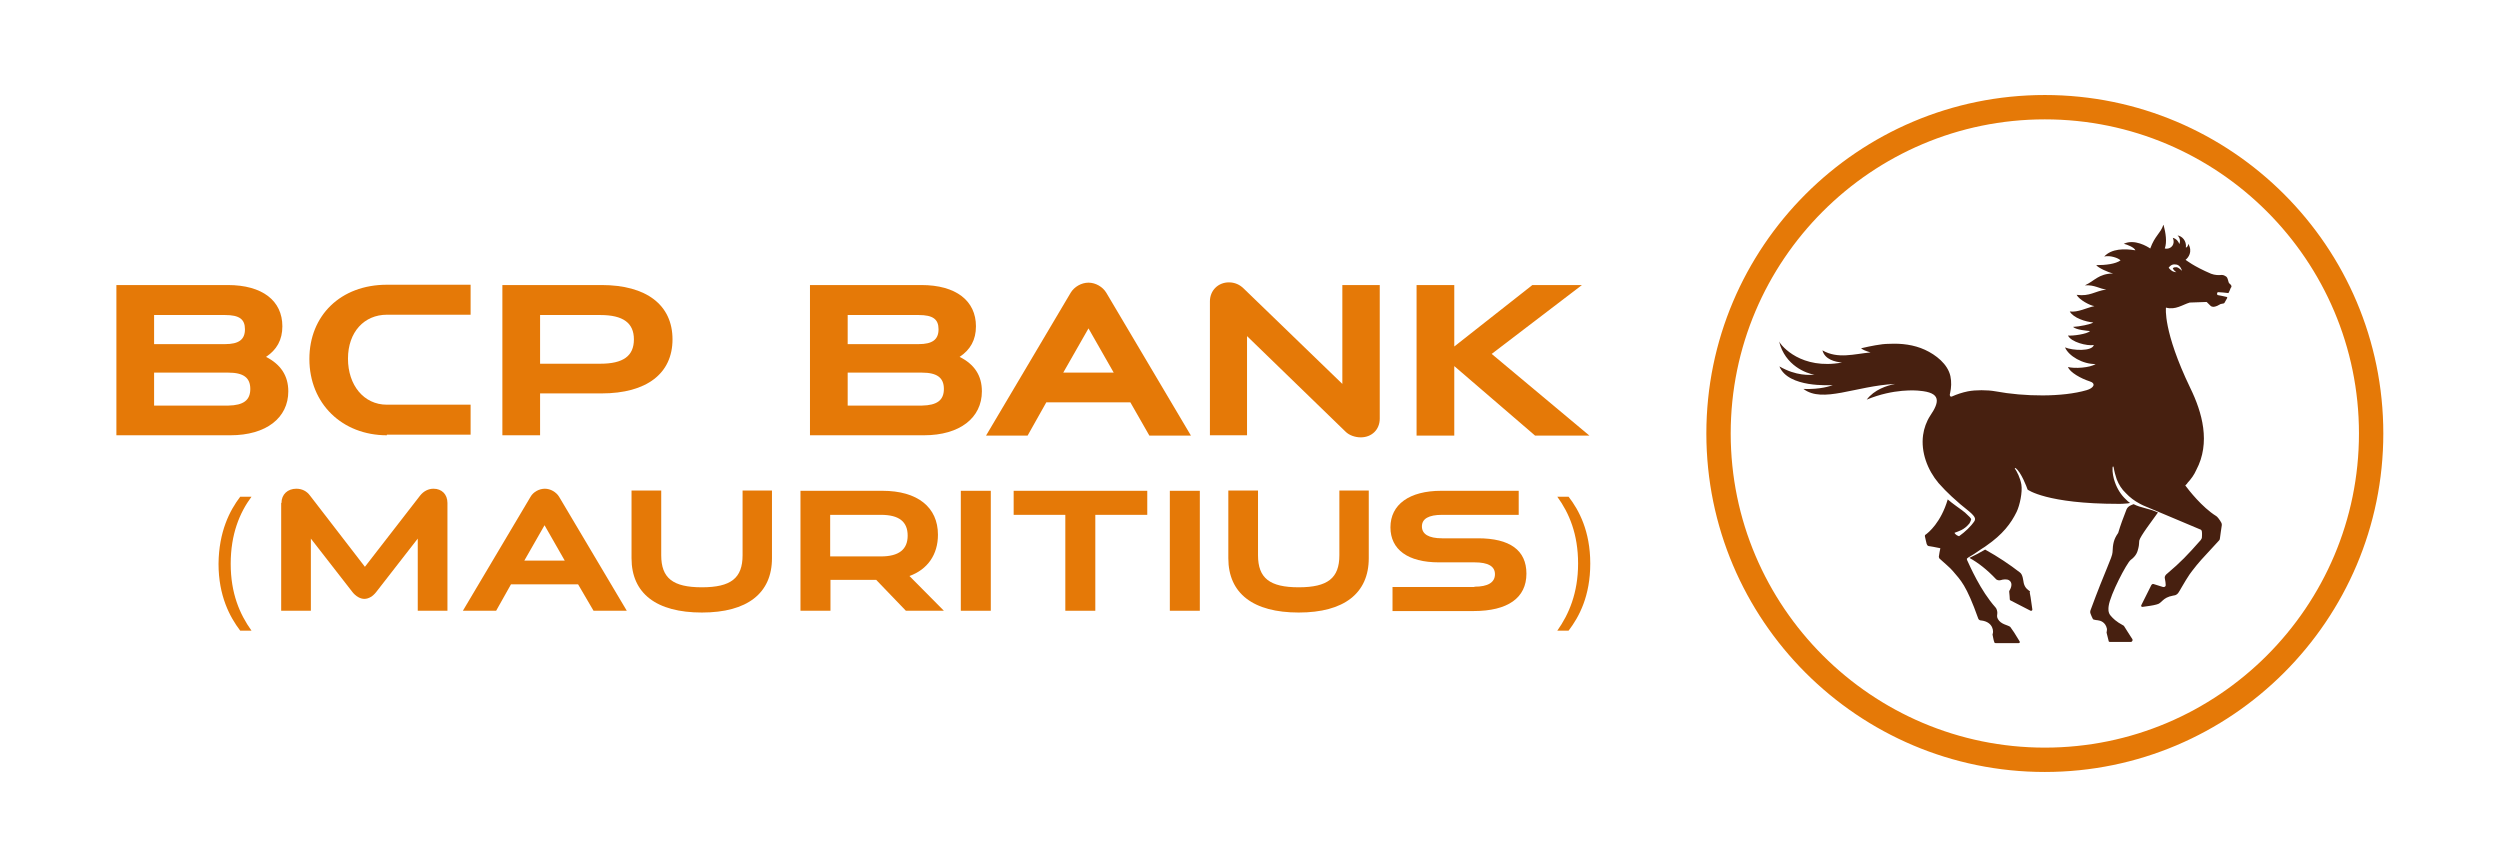 <svg xmlns="http://www.w3.org/2000/svg" width="842" height="292" viewBox="0 0 842 292" fill="none"><path d="M688.7 260C625.8 260 574.7 208.9 574.7 146C574.7 83.1 625.8 32 688.7 32C751.6 32 802.7 83.1 802.7 146C802.7 208.8 751.6 260 688.7 260ZM688.7 40.2C630.3 40.2 582.9 87.7 582.9 146C582.9 204.3 630.4 251.8 688.7 251.8C747.1 251.8 794.5 204.3 794.5 146C794.5 87.7 747.1 40.2 688.7 40.2Z" fill="#E57907"></path><path fill-rule="evenodd" clip-rule="evenodd" d="M683.6 199.1C683.1 198.7 682 198.1 681.6 196.4C681.4 195.5 681.3 193.5 680.3 192.8C676.8 190.1 673.1 187.6 668.6 185.1C667.1 186 665 187.1 663.3 187.9C666.2 189.5 669.2 191.8 672.3 195.1C672.5 195.3 673.2 195.6 673.8 195.4C674.7 195.1 675.9 195 676.6 195.4C677.8 196.1 677.6 197.6 676.8 198.9C676.7 199 676.7 199.1 676.7 199.3C676.8 200.4 676.9 201.4 676.9 201.9C676.9 202 677 202.2 677.1 202.2L683.9 205.7C684.2 205.8 684.5 205.6 684.5 205.3C684 201.4 683.7 200 683.6 199.5C683.8 199.3 683.7 199.2 683.6 199.1ZM718.6 169.8C717.9 170.1 716.7 170.4 716.2 171.6C715.1 174.4 714.2 176.8 713.4 179.5C711.9 181.6 711.6 183.2 711.5 186C711.4 187.8 709.1 191.9 704.1 205.5C704 205.7 703.9 206.3 704.1 206.7C704.3 207.2 704.6 208 704.9 208.5C705 208.6 705.1 208.7 705.3 208.7C705.6 208.8 706.3 208.9 706.5 208.9C707.4 209 709.1 209.5 709.6 211.7C709.7 212.2 709.5 212.7 709.5 213V213.1C709.6 213.4 709.9 214.8 710.2 215.9C710.2 216.1 710.4 216.2 710.6 216.2H717.7C718.1 216.2 718.4 215.6 718.2 215.3C716.7 212.9 716.3 212.4 715.4 210.9C715.4 210.8 715.3 210.8 715.2 210.7C712.6 209.3 711.7 208.3 710.9 207.4C709.9 206.3 710.1 204.9 710.2 204.1C710.7 200.3 716.3 189.6 717.6 188.6C719.5 187.2 719.9 185.9 720.2 184.6C720.5 183.5 720.4 182.7 720.5 182.1C720.8 180.6 724.9 175.3 726.8 172.6C723.4 171.1 721.1 171.1 718.6 169.8ZM751.3 95.9C751.2 95.7 751 95.6 751 95.6C750.6 95.3 750.6 95 750.5 94.7C750.2 93.5 750 93.3 749.7 93.1C749.4 92.9 748.9 92.6 748.3 92.6C747.3 92.7 746 92.7 744.7 92.2C738.8 89.7 736.1 87.5 736.1 87.5C737 86.8 738.6 84.8 737 82.1C737 82.8 736.6 83.3 736.2 83.4C736.5 81.1 734.9 79.5 733.4 79.3C734.4 80.2 734.3 81.6 734 82.2C733.7 81.3 733 80.4 731.8 80.1C732.7 82.1 731.4 84.1 729.1 83.7C729.9 81.5 729.4 78.4 728.7 75.8C728.7 75.7 728.6 75.7 728.6 75.8C727.6 78.7 725.8 79.3 724.2 83.7C723.2 83 718.9 80.4 715.3 82.1C716.5 82.4 718.8 83.3 719.2 84.3C715.5 83.7 711.2 83.7 708.7 86.4C710.6 85.9 713.5 86.9 714.2 87.7C712.5 88.9 709.3 89.3 706 89.3C706.7 90.2 709.9 91.7 711.7 92.1C706.7 92.2 705.5 94.6 702.2 96.1C705.6 95.9 707.1 97.3 709.4 97.5C705.4 98.1 703.9 99.9 699.4 99.3C700.3 101 703.9 102.9 705.4 103.1C702.9 103.6 699.8 105.3 697.1 104.9C698.3 107.1 702.5 108.4 705 108.6C704.4 109.2 700.3 110 698.2 110.1C699.2 111.1 702.9 111.4 703.9 111.5C703.1 112.5 697.9 113.2 696.5 113C697.5 115.2 702.9 116.6 705.2 116.2C704.6 118.4 698.1 118.1 695.5 117C696.7 119.9 701.5 122.7 705.8 122.6C703.9 123.9 698.6 124.2 696.5 123.6C697.1 125.4 700.9 127.5 703.7 128.4C706.1 129.1 705.2 130.7 702.8 131.4C694.6 133.8 681.8 133.6 672.1 131.8C669.3 131.3 665.4 131.3 662.8 131.8C660.8 132.2 659.1 132.8 657.5 133.5C656.9 133.8 656.5 133.3 656.8 132.4C657.2 130.6 657.3 128.6 656.9 126.7C656 122.6 652 119.5 648.3 117.8C644.6 116.1 640.4 115.6 636.4 115.8C634.8 115.8 633.2 116 631.6 116.3C630.8 116.4 628.1 117 626.8 117.3C627.6 117.9 628.1 118.1 630 118.7C624.5 119.2 619 121 613.8 118C614.6 121.1 618.1 121.9 620.4 122.1C606.7 124.6 600 116.6 599.2 115C601.2 123.2 608.5 125.8 611.1 126.2C609.6 126.3 605 126.7 599.3 123.4C602.3 130.7 616.4 129.7 617.3 129.7C616.5 130 613.2 131.2 607.4 131C613.9 135.9 624.8 130 638.3 129.3C635.4 129.9 631.3 131.2 628.7 134.6C637.8 130.8 645.5 131.5 646.4 131.6C653.8 132.2 653.3 135.3 650.1 140C648.8 142 648 144.3 647.7 146.5C646.9 152.3 649.2 158.3 652.9 162.7C654.3 164.3 655.8 165.8 657.3 167.2C659.6 169.3 661.1 170.6 662.3 171.5C665.2 173.8 665.5 174.6 665 175.5C663.8 177.3 661.9 179.1 659.8 180.6L659.1 180.3C658.5 179.9 658.1 179.4 658.4 179.4C659.6 178.9 661.4 178.6 663.3 176.3C663.6 175.8 663.8 175.3 663.9 174.9C663.9 174.6 663 173.7 662.2 173L662.1 172.9C662 172.8 661.9 172.8 661.9 172.7C661.5 172.4 661.1 172.1 660.6 171.7C659.4 170.8 657.6 169.6 656 168.2C653.7 176 649.5 179.4 648.5 180.1C648.3 180.2 648.3 180.4 648.3 180.6C648.4 181.2 648.7 182.3 648.9 183.2C649 183.5 649.2 183.8 649.5 183.9C650.5 184.1 651.6 184.2 652.8 184.5C653 184.5 653.3 184.6 653.6 184.7H653.5C653.3 185.5 653.2 186.2 653 187.5C653 187.7 653.1 187.9 653.2 188.1C654.5 189.3 656.9 191.3 657.7 192.3C660.4 195.5 662.2 196.9 666.3 208.4C666.5 208.9 667.1 209 667.5 209C671.4 209.6 671.5 212.8 671.1 213.6C671.1 213.7 671.1 213.8 671.1 213.8C671.3 214.9 671.5 215.9 671.7 216.3C671.7 216.5 671.9 216.6 672.1 216.6H679.9C680.2 216.6 680.4 216.3 680.2 216C678.6 213.3 677.9 212.3 677.1 211.2L677 211.1C676.2 210.5 673.9 210.3 672.9 208.5C672.4 207.6 672.7 207.2 672.7 206.4C672.7 205.9 672.5 205 672.1 204.6C667 198.9 663.4 190.5 662.5 188.6C662.4 188.4 662.4 188.1 662.6 188C662.7 188 662.8 187.9 662.8 187.9H662.7C664.1 187.1 665.5 186.2 667.5 184.8C668.2 184.4 668.7 184 669 183.8C674.5 180 677.3 176.3 679.2 172.4C680.3 170.1 681.2 165.7 680.8 163.2C680.4 160.9 679.3 158.8 678.6 157.8C678.5 157.7 678.7 157.5 678.9 157.7C680.7 159 682.6 164 682.9 164.9C682.9 164.9 689.2 169.7 713.5 169.7C714.3 169.7 715.1 169.7 715.9 169.6C716.4 169.6 716.9 169.5 717.4 169.4C716.9 169.1 716.4 168.6 715.9 168.1C714.4 166.7 713.1 164.7 712.3 162.4C711.8 161.1 711.4 159 711.5 157.6C711.5 157 711.8 156.9 711.9 157.5C712.1 158.8 712.5 160.2 712.9 161.4C713.6 163.2 714.6 164.8 716 166.1C717.3 167.5 718.9 168.7 720.6 169.6C721 169.8 721.5 170.1 722 170.3C730 173.7 735.4 175.9 741 178.3C741.1 178.3 741.6 178.5 741.6 179.1C741.6 179.1 741.7 179.8 741.6 181C741.6 181.3 741.4 181.6 741.2 181.9C736.7 187 734.5 189.3 729.9 193.2C729.5 193.5 729 194 729.1 194.7C729.3 195.8 729.4 196.4 729.4 196.9C729.5 197.6 728.9 197.8 728.5 197.7C727.8 197.5 726.6 197.1 725.3 196.7C725 196.6 724.8 196.8 724.6 197L721.2 203.8C721 204.1 721.3 204.5 721.6 204.4C723.2 204.2 725.3 203.9 726.3 203.6C728.3 203.2 728.1 201.3 731.9 200.6C732.3 200.5 733 200.6 733.7 199.6C734.2 198.9 735.3 196.8 736.2 195.4C737.2 193.8 737.8 192.9 738.3 192.3C740.7 189.2 741.1 188.8 747.4 182C747.6 181.8 747.7 181.4 747.7 181.1C747.8 180.1 748.1 178.4 748.3 176.9C748.4 176.3 748 175.8 747.7 175.3C747.6 175.1 746.7 173.9 746.4 173.8C741.6 170.8 737.2 165.1 736 163.5C736.2 163.3 736.3 163.2 736.5 163C736.6 162.9 736.7 162.8 736.7 162.7C738 161.3 739 159.9 739.7 158.3C744.6 149.1 741.7 138.9 737.7 130.7C728.4 111.4 729.5 103.6 729.5 103.6C732.7 104.5 735.1 102.6 737.5 101.9L743.2 101.7C743.7 102.1 744.4 103 744.8 103.2C745.1 103.3 745.5 103.4 745.8 103.3C746.4 103.2 747.1 102.9 747.9 102.4L748.9 102.2C749 102.2 749.1 102.1 749.2 102C749.4 101.6 749.9 100.8 750.1 100.4C750.2 100.2 750.1 100 749.9 100C749.2 99.8 747.5 99.5 747 99.4C746.5 99.3 746.7 98.3 747.1 98.4C747.7 98.4 749.7 98.6 750.4 98.7C750.5 98.7 750.6 98.7 750.6 98.6C750.8 98.3 751.1 97.5 751.3 97C751.7 96.6 751.6 96.2 751.3 95.9ZM733.1 90C732 89.9 731.8 90.4 731.8 90.4C732 90.8 732.3 91.2 733 91.7C731.7 91.5 731.4 91.3 730.4 90.2C731.1 89.2 731.9 88.9 733 89.1C734.4 89.3 734.9 91.2 734.9 91.2C734.9 91.2 733.8 90.1 733.1 90Z" fill="#472010"></path><path d="M84.701 167.3C80.701 172.7 77.701 179.9 77.701 189.9C77.701 199.8 80.701 206.8 84.701 212.4H80.901C77.401 207.8 73.601 200.7 73.601 189.9C73.701 179 77.401 171.9 80.901 167.3H84.701Z" fill="#E57907"></path><path d="M94.8 169.4C94.8 166.5 96.9 164.6 99.8 164.6C101.7 164.6 103.3 165.4 104.4 166.9L122.9 190.9L141.5 166.9C142.7 165.4 144.3 164.6 146 164.6C148.8 164.6 150.7 166.5 150.7 169.4V205.7H140.7V181.4L126.7 199.4C125.6 200.8 124.2 201.7 122.7 201.7C121.3 201.7 119.8 200.8 118.7 199.4L104.7 181.4V205.7H94.7V169.4H94.8Z" fill="#E57907"></path><path d="M194.7 196.8H172.1L167.1 205.7H155.9L178.7 167.3C179.6 165.7 181.6 164.6 183.5 164.6C185.4 164.6 187.3 165.7 188.3 167.3L211.1 205.7H199.9L194.7 196.8ZM190.2 188.8L183.4 176.9L176.6 188.8H190.2Z" fill="#E57907"></path><path d="M260 165.2V188C260 199.8 251.7 206.3 236.4 206.3C221.1 206.3 212.7 199.9 212.7 188V165.2H222.7V187C222.7 194.7 226.6 197.8 236.4 197.8C246.2 197.8 250.1 194.7 250.1 187V165.2H260Z" fill="#E57907"></path><path d="M306.301 194L317.901 205.7H305.101L295.101 195.3H279.701V205.7H269.601V165.3H297.201C309.001 165.3 315.901 170.8 315.901 180.1C315.901 186.8 312.401 191.8 306.301 194ZM296.701 187.4C302.701 187.4 305.701 185.1 305.701 180.4C305.701 175.7 302.801 173.4 296.701 173.4H279.601V187.4H296.701Z" fill="#E57907"></path><path d="M323.601 165.3H333.701V205.7H323.601V165.3Z" fill="#E57907"></path><path d="M386.3 173.4H368.9V205.7H358.8V173.4H341.4V165.3H386.4V173.4H386.3Z" fill="#E57907"></path><path d="M394.001 165.3H404.101V205.7H394.001V165.3Z" fill="#E57907"></path><path d="M461 165.2V188C461 199.8 452.7 206.3 437.4 206.3C422.1 206.3 413.7 199.9 413.7 188V165.2H423.7V187C423.7 194.7 427.6 197.8 437.4 197.8C447.2 197.8 451.1 194.7 451.1 187V165.2H461Z" fill="#E57907"></path><path d="M496.601 197.6C501.101 197.6 503.501 196.2 503.501 193.4C503.501 190.7 501.201 189.4 496.601 189.4H484.601C474.201 189.4 468.301 185.1 468.301 177.6C468.301 169.9 474.701 165.3 485.401 165.3H511.501V173.4H485.701C481.201 173.4 478.901 174.7 478.901 177.3C478.901 179.9 481.201 181.3 485.701 181.3H497.801C508.501 181.3 514.101 185.3 514.101 193.2C514.101 201.4 507.801 205.8 496.301 205.8H469.001V197.7H496.601V197.6Z" fill="#E57907"></path><path d="M524.501 212.4C528.401 206.9 531.501 199.7 531.501 189.8C531.501 179.9 528.501 172.8 524.501 167.3H528.301C531.801 171.8 535.601 178.9 535.601 189.8C535.601 200.7 531.901 207.7 528.301 212.4H524.501Z" fill="#E57907"></path><path d="M97.1 131.8C97.1 140.7 89.7 146.6 77.6 146.6H39.2V96H76.7C88.4 96 95.1 101.3 95.1 109.9C95.1 114.5 93.2 117.8 89.6 120.2C94.5 122.7 97.1 126.5 97.1 131.8ZM51.9 115.9H75.8C80.4 115.9 82.5 114.4 82.5 110.9C82.5 107.5 80.6 106.1 75.8 106.1H51.9V115.9ZM84.3 131C84.3 127.2 82 125.5 76.9 125.5H51.9V136.6H76.9C82 136.5 84.3 134.8 84.3 131Z" fill="#E57907"></path><path d="M130.3 146.6C115.3 146.6 104.2 136 104.2 120.9C104.2 106.3 114.7 95.9 130.3 95.9H158.5V106H130.3C122.7 106 117.2 111.8 117.2 120.8C117.2 129.7 122.5 136.3 130.3 136.3H158.5V146.4H130.3V146.6Z" fill="#E57907"></path><path d="M226.5 114.3C226.5 125.8 217.8 132.5 202.6 132.5H181.9V146.6H169.2V96H202.6C217.7 96 226.5 102.7 226.5 114.3ZM213.5 114.3C213.5 108.8 209.9 106.1 202.2 106.1H181.9V122.5H202.2C209.9 122.5 213.5 119.9 213.5 114.3Z" fill="#E57907"></path><path d="M330.7 131.8C330.7 140.7 323.3 146.6 311.2 146.6H272.8V96H310.3C322 96 328.7 101.3 328.7 109.9C328.7 114.5 326.8 117.8 323.2 120.2C328.2 122.7 330.7 126.5 330.7 131.8ZM285.5 115.9H309.4C314 115.9 316.1 114.4 316.1 110.9C316.1 107.5 314.2 106.1 309.4 106.1H285.5V115.9ZM317.9 131C317.9 127.2 315.6 125.5 310.5 125.5H285.5V136.6H310.5C315.6 136.5 317.9 134.8 317.9 131Z" fill="#E57907"></path><path d="M380.701 135.5H352.401L346.101 146.7H332.101L360.601 98.6C361.801 96.6 364.201 95.2 366.601 95.2C369.001 95.2 371.401 96.6 372.601 98.6L401.101 146.7H387.101L380.701 135.5ZM375.101 125.5L366.601 110.6L358.101 125.5H375.101Z" fill="#E57907"></path><path d="M452.2 96H464.7V141C464.7 144.7 462 147.3 458.3 147.3C456.4 147.3 454.4 146.6 453.2 145.4L420 113.2V146.6H407.5V101.5C407.5 97.8 410.3 95.1 413.9 95.1C415.9 95.1 417.6 95.9 418.9 97.2L452.1 129.3V96H452.2Z" fill="#E57907"></path><path d="M489.801 123.3V146.7H477.101V96H489.801V116.7L516.101 96H532.801L502.401 119.2L535.301 146.7H517.001L489.801 123.3Z" fill="#E57907"></path></svg>